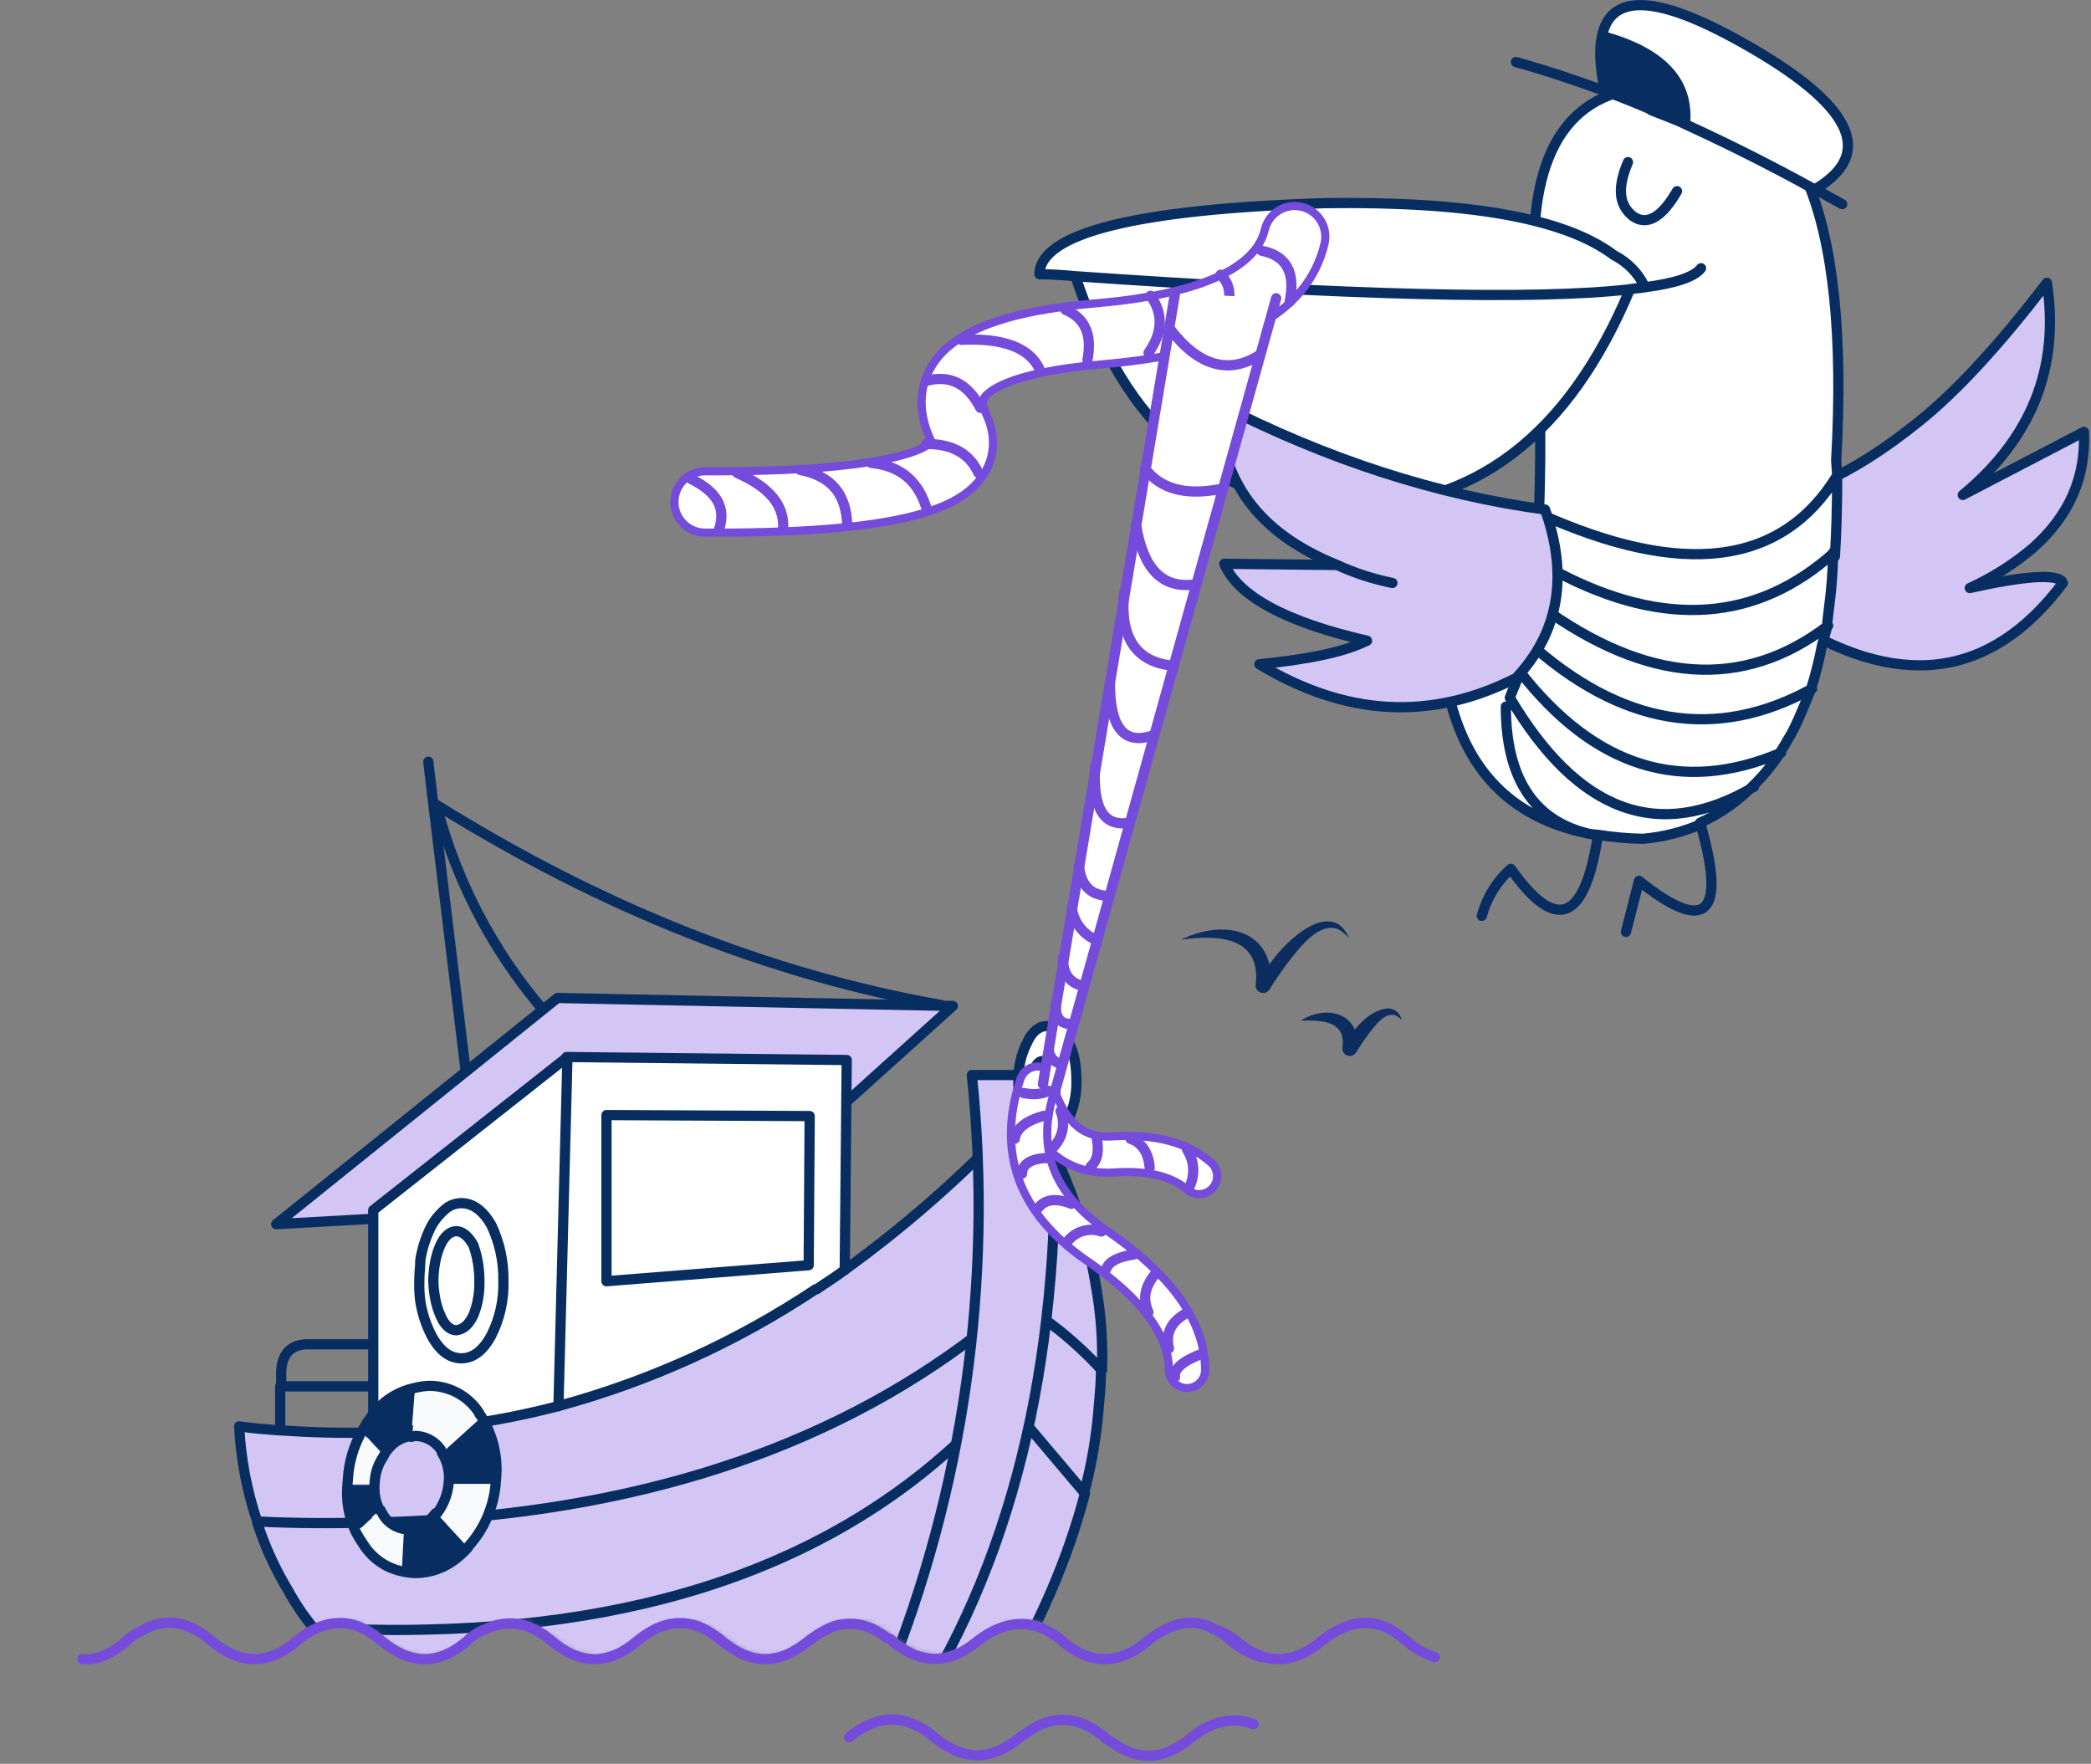 <?xml version="1.0" encoding="UTF-8"?>
<svg xmlns="http://www.w3.org/2000/svg" width="409" height="345" viewBox="0 0 409 345" fill="none">
  <rect x="0" y="0" width="409" height="345" fill="#808080" stroke="none"/>
  <mask id="mask0_521_3667" style="mask-type:luminance" maskUnits="userSpaceOnUse" x="0" y="125" width="300" height="200">
    <path d="M159.972 319.364C159.405 319.692 158.879 320.086 158.406 320.539C158.314 320.719 158.173 320.87 158 320.974C157.827 321.077 157.628 321.131 157.426 321.127C153.707 324.063 149.791 324.651 146.071 323.085C144.616 322.38 143.238 321.526 141.959 320.538C136.282 315.841 130.799 315.841 125.121 320.538C119.639 325.234 114.157 325.234 108.476 320.538C102.994 315.841 97.317 315.841 91.832 320.538C87.72 324.062 83.609 324.845 79.301 323.085C78.909 322.889 78.714 322.693 78.322 322.693C77.163 322.159 76.103 321.431 75.189 320.539C69.707 315.843 64.225 315.843 58.545 320.539C55.998 322.693 53.65 323.868 51.105 324.063H50.322C47.582 324.063 44.645 322.889 41.903 320.539C36.421 315.843 30.939 315.843 25.259 320.539C20.559 324.651 15.861 325.238 11.162 322.301C10.199 321.899 9.331 321.299 8.615 320.539C5.678 317.992 2.937 316.819 0 317.015V295.283L75.193 125.016L299.966 249.91L229.277 304.294C225.165 305.861 229.277 304.294 230.645 317.412C228.582 318.112 226.66 319.173 224.968 320.544C223.954 321.455 222.837 322.244 221.639 322.893C221.491 322.914 221.353 322.983 221.248 323.089C219.912 323.765 218.437 324.117 216.94 324.117C215.444 324.117 213.968 323.765 212.633 323.089C211.139 322.458 209.752 321.599 208.521 320.542C202.844 315.845 197.361 315.845 191.876 320.542C190.543 321.706 189.02 322.634 187.373 323.283C183.457 324.651 179.346 323.674 175.234 320.542C169.962 316.235 165.067 315.843 159.972 319.364Z" fill="white"></path>
  </mask>
  <g mask="url(#mask0_521_3667)">
    <path d="M109.036 200.677C97.669 188.445 89.527 173.574 85.346 157.408C117.651 177.574 150.544 190.627 184.024 196.565" stroke="#082E61" stroke-width="2" stroke-miterlimit="10.56" stroke-linecap="round" stroke-linejoin="round"></path>
    <path d="M91.414 212.228L84.561 155.645" stroke="#082E61" stroke-width="2" stroke-miterlimit="10.56" stroke-linecap="round" stroke-linejoin="round"></path>
    <path d="M84.563 155.645L83.779 148.989" stroke="#082E61" stroke-width="2" stroke-miterlimit="10.56" stroke-linecap="round" stroke-linejoin="round"></path>
    <path d="M144.67 234.353L186.569 196.762L109.231 195.195L54.214 239.444L144.67 234.353Z" fill="#D3C6F5"></path>
    <path d="M144.669 234.353L54.019 239.448L109.035 195.199L186.373 196.765L144.669 234.353Z" stroke="#082E61" stroke-width="2" stroke-miterlimit="10.56" stroke-linecap="round" stroke-linejoin="round"></path>
    <path d="M194.987 331.66C203.21 318.151 208.888 304.833 212.216 292.111L196.162 273.314C170.316 302.683 132.725 317.824 83.387 318.737C76.338 318.933 69.097 318.737 61.459 318.345C65.647 323.435 70.523 327.916 75.947 331.659H194.987M215.35 268.029C210.688 262.663 205.122 258.157 198.903 254.715C195.554 257.734 192.023 260.545 188.331 263.134C158.375 285.062 120.195 296.614 73.792 297.788H72.812C65.568 297.984 58.129 297.788 50.297 297.592C51.797 302.251 53.834 306.719 56.367 310.906C57.839 313.487 59.474 315.972 61.262 318.346C68.897 318.738 76.142 318.934 83.19 318.738C132.724 317.759 170.316 302.487 195.964 273.315L212.019 292.112C213.551 286.41 214.534 280.575 214.956 274.687C215.275 272.483 215.406 270.256 215.347 268.03M54.604 279.777C52.056 279.581 49.509 279.385 46.774 278.993C47.097 285.325 48.283 291.582 50.298 297.593C57.934 297.985 65.374 297.985 72.814 297.789H73.793C120.195 296.614 158.375 285.063 188.332 263.134C192.052 260.394 195.577 257.652 198.905 254.715C205.123 258.158 210.69 262.664 215.351 268.029C215.545 262.521 215.151 257.008 214.176 251.584C212.141 239.064 207.614 227.08 200.862 216.342C190.116 228.179 178.175 238.874 165.229 248.255C163.467 249.623 161.509 250.802 159.551 252.17C159.551 252.17 159.551 252.366 159.355 252.17C143.902 262.506 126.829 270.182 108.842 274.882C96.946 278.036 84.727 279.81 72.426 280.168C66.745 280.363 60.676 280.168 54.606 279.776L54.604 279.777Z" fill="#D3C6F5"></path>
    <path d="M110.797 206.748L109.035 275.077C127.022 270.377 144.095 262.701 159.548 252.365H159.744C161.712 251.173 163.608 249.866 165.422 248.45L165.813 207.533L110.797 206.749M118.626 250.605V218.103L158.371 218.299L158.175 247.471L118.626 250.605ZM118.822 218.104V250.6L158.371 247.467L158.567 218.294L118.822 218.099M72.815 271.162V280.364C85.117 280.006 97.337 278.232 109.232 275.078L110.994 206.748L73.011 236.705V271.163M90.047 235.53C92.396 235.53 94.354 237.096 95.92 239.837C97.564 243.183 98.37 246.879 98.269 250.605C98.372 254.27 97.564 257.902 95.92 261.178C94.353 264.114 92.396 265.681 90.047 265.681C87.698 265.681 85.739 264.114 84.174 261.178C83.108 259.087 82.38 256.84 82.019 254.521C81.857 253.288 81.791 252.044 81.823 250.801V250.41C81.823 249.04 82.019 247.862 82.019 246.494C82.38 244.175 83.108 241.928 84.174 239.837C84.876 238.623 85.733 237.504 86.721 236.509C87.706 235.854 88.866 235.512 90.049 235.53M95.923 239.837C94.357 236.901 92.399 235.53 90.049 235.53C88.934 235.554 87.848 235.894 86.917 236.509C85.87 237.453 85.007 238.581 84.369 239.837C83.303 241.928 82.576 244.175 82.215 246.494C82.047 247.792 81.982 249.101 82.019 250.41V250.801C82.019 252.17 82.215 253.349 82.215 254.521C82.576 256.84 83.303 259.087 84.369 261.178C85.936 264.114 87.894 265.681 90.243 265.681C92.592 265.681 94.55 264.114 96.117 261.178C97.761 257.902 98.568 254.269 98.466 250.605C98.466 246.494 97.683 242.776 95.918 239.837M92.394 243.949C93.23 246.134 93.629 248.462 93.569 250.801C93.631 253.077 93.231 255.341 92.394 257.458C91.415 259.415 90.437 260.199 89.066 260.394C87.891 260.394 86.717 259.415 85.934 257.458C85.542 256.479 85.15 255.5 84.759 254.325C84.591 253.093 84.525 251.849 84.563 250.605C84.525 249.362 84.591 248.118 84.759 246.885C84.942 245.774 85.341 244.71 85.933 243.751C86.716 241.99 87.891 241.011 89.065 241.011C90.434 241.206 91.613 241.99 92.394 243.947M93.762 250.604C93.805 248.266 93.407 245.942 92.589 243.751C91.61 241.99 90.631 241.011 89.261 241.011C88.086 241.011 86.912 241.99 86.128 243.751C85.736 244.731 85.345 245.71 84.953 246.885C84.785 248.117 84.719 249.361 84.757 250.605C84.719 251.848 84.785 253.092 84.953 254.325C85.137 255.435 85.536 256.499 86.128 257.457C86.911 259.415 88.086 260.198 89.261 260.394C90.436 260.394 91.61 259.415 92.589 257.457C93.408 255.267 93.806 252.942 93.763 250.605L93.762 250.604Z" fill="white"></path>
    <path d="M98.464 250.604C98.566 254.268 97.759 257.9 96.115 261.176C94.548 264.113 92.591 265.679 90.241 265.679C87.891 265.679 85.933 264.113 84.367 261.176C83.301 259.085 82.574 256.838 82.213 254.519C82.05 253.286 81.984 252.042 82.017 250.799V250.407C82.017 249.039 82.213 247.86 82.213 246.491C82.574 244.172 83.301 241.926 84.367 239.835C85.069 238.567 85.998 237.439 87.106 236.506C87.975 235.751 89.087 235.334 90.239 235.331C92.588 235.331 94.546 236.897 96.112 239.638C97.736 243.062 98.541 246.816 98.463 250.605L98.464 250.604ZM93.767 250.604C93.829 252.879 93.429 255.143 92.592 257.26C91.613 259.218 90.635 260.001 89.264 260.197C88.089 260.197 86.915 259.218 86.131 257.26C85.688 256.256 85.36 255.205 85.152 254.127C84.914 252.901 84.783 251.656 84.76 250.407C84.783 249.158 84.914 247.914 85.152 246.687C85.36 245.609 85.688 244.558 86.131 243.554C86.914 241.792 88.089 240.813 89.264 240.813C90.439 240.813 91.613 241.792 92.592 243.554C93.394 245.817 93.791 248.203 93.767 250.603L93.767 250.604Z" stroke="#082E61" stroke-width="2" stroke-miterlimit="10.56" stroke-linecap="round" stroke-linejoin="round"></path>
    <path d="M72.817 271.162H54.803V279.778C60.872 280.17 66.942 280.366 73.011 280.17V262.939H60.872C56.761 262.743 54.803 264.896 54.999 269.399V271.161M54.608 279.776C52.06 279.58 49.513 279.384 46.778 278.993C47.101 285.324 48.287 291.582 50.302 297.592C57.938 297.984 65.378 297.984 72.818 297.788H73.797C120.199 296.613 158.379 285.061 188.336 263.13C192.056 260.39 195.58 257.648 198.909 254.711C204.783 257.844 210.264 262.347 215.553 268.025C215.744 262.517 215.348 257.004 214.371 251.579C212.337 239.06 207.811 227.077 201.061 216.339C190.315 228.177 178.374 238.871 165.428 248.252C163.666 249.621 161.708 250.8 159.75 252.168H159.554C144.065 262.485 127.004 270.221 109.038 275.075C97.134 278.166 84.915 279.875 72.621 280.17M109.233 275.075L110.995 206.746L73.01 236.702V262.939M212.02 292.111C213.552 286.409 214.535 280.575 214.956 274.686C215.152 272.532 215.348 270.379 215.348 268.029M110.798 206.748L165.619 207.335L165.228 248.454M61.263 318.347C65.451 323.437 70.327 327.918 75.751 331.661H194.987C203.211 318.152 208.889 304.834 212.217 292.112L196.162 273.12C170.317 302.489 132.726 317.695 83.388 318.74C76.144 318.935 68.9 318.739 61.263 318.347ZM61.263 318.347C59.407 316.092 57.768 313.667 56.368 311.104C53.836 306.917 51.799 302.449 50.298 297.791M158.178 247.471L118.628 250.604V218.103L158.374 218.299L158.178 247.471Z" stroke="#082E61" stroke-width="2" stroke-miterlimit="10.56" stroke-linecap="round" stroke-linejoin="round"></path>
    <path d="M74.226 295.342C73.472 293.825 73.131 292.137 73.236 290.447H67.754C67.645 293.657 68.197 296.856 69.373 299.845L74.229 295.342M75.05 284.77C75.276 284.271 75.576 283.81 75.94 283.401C77.056 282.001 78.671 281.088 80.446 280.854L81.192 271.261C78.406 271.848 75.723 273.61 73.175 276.155C72.189 277.273 71.366 278.526 70.732 279.875L75.051 284.77M91.483 302.588L85.344 295.929C85.148 295.929 85.133 296.124 84.922 296.32C84.294 297.139 83.493 297.809 82.576 298.282C81.66 298.756 80.65 299.022 79.619 299.061H78.835L78.198 307.284C79.085 307.511 79.994 307.643 80.909 307.676C85.021 307.676 88.486 305.914 91.486 302.581M94.264 276.933L86.471 283.982C87.567 285.732 88.028 287.806 87.777 289.856L87.746 290.247H97.144L97.223 289.268C97.396 284.571 96.54 280.459 94.269 276.935L94.264 276.933Z" fill="#082E61"></path>
    <path d="M79.031 299.062C78.193 298.923 77.394 298.606 76.688 298.133C75.982 297.661 75.385 297.043 74.937 296.321C74.773 295.929 74.591 295.734 74.426 295.342L69.783 299.649C70.255 300.528 70.777 301.379 71.347 302.197C73.003 304.775 75.601 306.603 78.587 307.291L79.03 299.068M70.717 280.077C69.147 282.904 68.233 286.049 68.041 289.278C68.01 289.669 67.996 289.865 67.962 290.257H73.444L73.475 289.865C73.567 288.033 74.18 286.266 75.242 284.77L70.712 280.074M96.938 290.258H87.54C87.323 292.312 86.563 294.272 85.337 295.935L91.476 302.592C91.491 302.396 91.687 302.396 91.702 302.2C94.677 298.881 96.512 294.696 96.937 290.259M86.449 284.188L94.242 277.139C94.061 276.944 93.881 276.748 93.896 276.552C92.842 274.921 91.395 273.582 89.687 272.658C87.98 271.734 86.067 271.255 84.126 271.265C83.191 271.301 82.262 271.432 81.354 271.657L80.608 281.25C80.804 281.25 81.211 281.054 81.404 281.054C82.36 281.075 83.299 281.315 84.148 281.757C84.996 282.199 85.731 282.83 86.297 283.602C86.277 283.704 86.281 283.809 86.308 283.909C86.335 284.01 86.385 284.102 86.453 284.18L86.449 284.188Z" fill="#F9FAFB"></path>
    <path d="M86.453 284.184C87.549 285.934 88.01 288.008 87.758 290.058L87.727 290.449M96.945 290.254L97.024 289.274C97.448 284.948 96.406 280.604 94.068 276.94C93.887 276.744 93.706 276.548 93.721 276.352C92.668 274.721 91.221 273.382 89.513 272.458C87.806 271.534 85.893 271.055 83.951 271.066C83.016 271.101 82.088 271.232 81.18 271.457M80.434 281.05C80.629 281.05 81.036 280.855 81.23 280.855C82.186 280.875 83.125 281.115 83.973 281.557C84.822 281.999 85.557 282.63 86.122 283.402C86.303 283.598 86.286 283.794 86.469 283.989M85.344 295.93C85.149 295.93 85.134 296.126 84.923 296.322C84.294 297.14 83.493 297.81 82.577 298.284C81.66 298.758 80.65 299.024 79.619 299.063H78.836M78.393 307.286C79.279 307.513 80.188 307.644 81.103 307.678C85.019 307.678 88.469 306.111 91.469 302.783C91.484 302.587 91.68 302.587 91.695 302.391C94.67 299.072 96.504 294.887 96.93 290.45M87.744 290.254C87.527 292.309 86.767 294.269 85.54 295.932M67.969 290.254L68.049 289.275C68.239 286.046 69.152 282.901 70.722 280.073C71.427 278.764 72.244 277.52 73.165 276.353C75.194 273.847 78.025 272.118 81.181 271.458M75.055 284.772C75.282 284.274 75.582 283.812 75.945 283.404C77.061 282.003 78.676 281.09 80.451 280.856M79.036 299.065C78.198 298.926 77.399 298.609 76.693 298.137C75.987 297.664 75.39 297.046 74.942 296.324C74.778 295.933 74.595 295.737 74.431 295.345M69.593 299.653C70.064 300.531 70.586 301.382 71.156 302.2C72.813 304.779 75.413 306.608 78.4 307.295M74.24 295.354C73.486 293.837 73.145 292.149 73.25 290.459M69.598 299.661C68.211 296.735 67.651 293.485 67.979 290.263M73.265 290.263L73.296 289.871C73.388 288.04 74.001 286.272 75.063 284.777" stroke="#082E61" stroke-width="2" stroke-miterlimit="10.56" stroke-linecap="round" stroke-linejoin="round"></path>
    <path d="M205.947 210.271H190.088C194.395 250.799 188.783 290.283 173.251 328.724L180.691 331.464C200.076 299.746 208.495 259.349 205.947 210.271Z" fill="#D3C6F5"></path>
    <path d="M173.255 328.919C188.515 291.35 194.298 250.605 190.093 210.274H205.952C208.5 259.416 200.079 299.75 180.696 331.663H172.275C172.514 330.72 172.842 329.801 173.255 328.92V328.919Z" stroke="#082E61" stroke-width="2" stroke-miterlimit="10.56" stroke-linecap="round" stroke-linejoin="round"></path>
  </g>
  <path d="M204.874 200.677C203.307 200.677 201.937 201.656 200.958 203.809C199.736 206.165 199.13 208.792 199.197 211.445C199.104 214.038 199.713 216.609 200.958 218.885C201.937 221.039 203.307 222.018 204.874 222.018C206.441 222.018 207.811 221.038 208.986 218.885C210.161 216.927 210.552 214.382 210.552 211.445C210.585 208.817 210.05 206.213 208.986 203.809C208.007 201.656 206.635 200.677 204.874 200.677Z" fill="white"></path>
  <path d="M210.552 211.445C210.608 214.012 210.071 216.558 208.986 218.885C208.007 221.039 206.637 222.018 204.874 222.018C203.307 222.018 201.937 221.038 200.958 218.885C199.713 216.609 199.104 214.038 199.197 211.445C199.13 208.792 199.736 206.165 200.958 203.809C201.937 201.655 203.307 200.677 204.874 200.677C206.441 200.677 207.811 201.656 208.986 203.809C210.161 205.963 210.552 208.509 210.552 211.445Z" stroke="#082E61" stroke-width="2" stroke-miterlimit="10.56" stroke-linecap="round" stroke-linejoin="round"></path>
  <path d="M403.307 114.04C403.201 113.935 403.132 113.797 403.112 113.649C401.545 112.28 395.672 112.67 385.099 115.017C389.549 112.984 393.699 110.35 397.433 107.188C404.482 100.923 407.811 93.287 407.418 84.477L383.532 96.816C397.041 85.656 402.523 71.754 399.978 55.309C390.58 67.647 382.357 76.846 375.113 82.327C368.064 88.005 361.799 91.921 356.316 94.268L348.289 120.697C370.807 135.185 389.015 133.032 403.307 114.04Z" fill="#D3C6F5"></path>
  <path d="M407.614 84.476C408.006 93.482 404.678 100.922 397.63 107.187C393.895 110.351 389.744 112.985 385.291 115.016C395.863 112.667 401.737 112.275 403.304 113.648C403.304 113.844 403.304 113.844 403.5 114.039C389.21 133.031 370.999 135.185 348.679 120.696L356.706 94.267C362.189 91.918 368.453 88.002 375.502 82.326C382.55 76.65 390.969 67.642 400.367 55.307C402.915 71.754 397.431 85.655 383.921 96.814L407.614 84.476Z" stroke="#082E61" stroke-width="2" stroke-miterlimit="10.56" stroke-linecap="round" stroke-linejoin="round"></path>
  <path d="M343.103 154.079C345.082 151.99 346.913 149.766 348.584 147.423C329.202 155.649 312.168 150.362 297.483 131.564C296.895 133.522 296.114 135.088 295.525 136.658C308.643 158.978 324.501 164.852 343.104 154.083M348.39 147.231C348.782 146.448 349.369 145.664 349.759 144.882C351.499 141.571 353.067 138.171 354.455 134.698C335.66 145.075 317.061 141.942 298.851 125.495C298.459 127.062 298.068 128.432 297.676 129.803C297.48 130.39 297.48 130.978 297.284 131.369C311.969 150.165 329.003 155.452 348.385 147.228M332.918 161.125C336.719 159.423 340.174 157.034 343.108 154.078C324.508 165.043 308.649 159.172 295.335 136.653C295.922 135.086 296.703 133.52 297.293 131.558C297.489 130.971 297.489 130.579 297.685 129.992C298.076 128.623 298.468 127.055 298.86 125.684C299.056 124.901 299.056 124.117 299.251 123.335L294.748 111.196C291.908 116.503 290.365 122.408 290.245 128.426L284.371 118.634C282.804 123.729 282.804 130.187 283.979 137.819C287.699 151.916 296.509 160.335 310.215 163.272C300.031 160.531 294.747 152.307 294.747 138.603C294.943 152.309 300.034 160.531 310.215 163.272C311.046 163.498 311.901 163.629 312.762 163.664C315.676 164.136 318.621 164.398 321.573 164.447C325.428 163.601 329.22 162.491 332.924 161.125M358.766 108.067C358.962 109.435 358.962 109.435 359.158 107.871C359.353 104.543 359.549 99.648 359.549 92.991C348.781 110.807 329.398 113.157 301.4 100.431C301.204 103.759 301.008 107.088 300.812 110.024C302.218 110.6 303.591 111.254 304.924 111.982C325.677 122.946 343.691 121.774 358.766 108.067ZM357.592 122.357C357.592 121.573 357.788 120.202 357.983 118.441C358.45 114.935 358.711 111.405 358.766 107.868C343.69 121.574 325.678 122.944 304.727 111.784C303.413 111.018 302.038 110.363 300.615 109.826C300.419 112.763 300.028 115.308 299.832 117.853C299.666 119.433 299.405 121.002 299.049 122.55C298.853 123.333 298.853 124.117 298.658 124.899C316.866 141.544 335.466 144.482 354.262 134.102C354.849 132.144 355.63 129.405 356.416 125.487C357.009 124.529 357.408 123.465 357.591 122.353C340.946 134.884 322.153 133.513 301.204 118.438C322.154 133.709 340.949 134.884 357.591 122.353M359.353 89.853C362.093 41.101 351.717 16.824 328.418 16.824C309.818 15.456 300.42 25.831 300.224 48.15C301.399 68.903 301.791 86.329 301.203 100.23C329.203 112.961 348.584 110.415 359.354 92.794L359.353 89.853Z" fill="white"></path>
  <path d="M359.353 92.993L359.157 90.057C361.898 41.303 351.522 17.024 328.223 17.024C309.623 15.655 300.225 26.03 300.029 48.35C301.204 69.103 301.596 86.529 301.008 100.43C329.202 113.157 348.587 110.614 359.353 92.99C359.353 99.647 359.157 104.738 358.962 107.871C358.962 109.239 358.766 109.437 358.57 108.067C358.515 111.603 358.253 115.133 357.787 118.639C357.591 120.401 357.395 121.576 357.395 122.555C357.003 124.121 356.612 125.296 356.416 126.079C355.865 128.99 355.146 131.866 354.262 134.694C352.5 139.001 351.128 142.523 349.565 144.878C349.173 145.661 348.586 146.444 348.196 147.227C346.635 149.652 344.794 151.886 342.712 153.881C339.78 156.837 336.327 159.227 332.528 160.93C337.814 178.943 333.703 182.858 320.587 172.286L318.04 182.271M310.012 162.892C310.843 163.118 311.698 163.249 312.559 163.282C315.473 163.755 318.418 164.017 321.37 164.066C325.353 163.715 329.254 162.724 332.922 161.129M301.204 100.434C301.008 103.762 300.812 107.091 300.616 110.027C302.022 110.603 303.395 111.257 304.728 111.986C325.678 122.95 343.69 121.579 358.767 108.07M299.047 122.95L294.545 110.811C291.705 116.118 290.162 122.022 290.042 128.04L284.168 118.249C282.601 123.344 282.601 129.801 283.776 137.434C287.496 151.53 296.307 159.949 310.012 162.887C299.828 160.146 294.544 151.922 294.544 138.218M348.386 147.224C329.002 155.446 311.967 150.159 297.279 131.365C296.692 133.323 295.91 134.889 295.321 136.459C308.638 158.973 324.496 164.847 343.096 153.883M354.452 134.699C335.656 145.076 317.057 141.943 298.848 125.496C298.456 127.063 298.064 128.433 297.673 129.804C297.477 130.391 297.477 130.979 297.281 131.37M300.609 110.03C300.414 112.966 300.022 115.512 299.827 118.057C299.661 119.637 299.4 121.206 299.044 122.754C298.848 123.537 298.848 124.32 298.653 125.103M312.561 163.282C310.014 180.318 304.338 182.467 295.526 169.939C292.774 172.386 290.801 175.585 289.848 179.141M301.204 118.446C322.152 133.717 340.947 135.084 357.589 122.361" stroke="#082E61" stroke-width="2" stroke-miterlimit="10.56" stroke-linecap="round" stroke-linejoin="round"></path>
  <path d="M210.357 54.03C220.149 83.79 237.572 98.669 263.025 99.062C288.281 99.453 306.88 85.161 318.828 56.575C300.424 58.533 264.203 57.75 210.36 54.027M318.828 56.575C319.807 56.379 320.785 56.379 321.765 56.183C320.365 53.581 318.348 51.363 315.891 49.722C306.297 42.673 287.306 39.345 259.307 39.538C222.303 40.714 203.703 45.413 203.504 53.44C205.853 53.636 208.201 53.832 210.552 53.832C264.198 57.747 300.419 58.528 318.823 56.572M354.849 36.989C366.988 29.941 362.093 20.543 340.361 8.208C323.915 -0.994 314.908 -1.385 313.147 7.033C324.894 9.97 330.376 15.844 329.397 24.263C338.091 28.072 346.585 32.321 354.847 36.992L354.849 36.989Z" fill="white"></path>
  <path d="M313.34 7.041C312.753 9.589 312.949 13.306 313.928 17.809C317.059 18.984 319.996 20.159 322.738 21.334L322.934 21.529C325.482 22.509 327.631 23.488 329.591 24.27C330.376 15.852 325.089 9.978 313.34 7.041Z" fill="#082E61"></path>
  <path d="M313.929 17.809C308.055 15.655 302.182 13.698 296.505 12.132M318.433 31.715C316.278 36.81 316.671 40.134 319.412 42.287C322.153 44.246 325.089 42.483 328.027 37.392M313.93 17.809C312.951 13.306 312.755 9.586 313.343 7.041C315.104 -1.378 324.111 -0.986 340.557 8.216C362.29 20.355 366.986 29.948 355.045 36.998L360.332 39.934M329.593 24.271C327.635 23.292 325.286 22.509 322.937 21.53L322.741 21.334C320 20.16 317.063 18.985 313.93 17.81M354.847 36.995C347.407 32.884 338.988 28.576 329.591 24.269C330.374 15.85 324.894 10.172 313.34 7.039M321.759 56.182C320.78 56.377 319.801 56.377 318.823 56.573C306.882 85.158 288.28 99.451 263.019 99.06C237.566 98.668 220.142 83.789 210.352 54.028C208.198 53.833 205.849 53.637 203.303 53.637C203.499 45.609 222.099 40.91 259.106 39.736C287.3 39.344 306.095 42.673 315.689 49.92C318.356 51.271 320.493 53.477 321.759 56.185C327.633 55.401 331.353 54.227 332.724 52.465M318.823 56.577C300.224 58.731 264.198 57.752 210.356 54.029" stroke="#082E61" stroke-width="2" stroke-miterlimit="10.56" stroke-linecap="round" stroke-linejoin="round"></path>
  <path d="M302.133 99.844C280.906 96.995 259.617 90.11 238.265 79.188C238.305 93.767 246.172 104.112 261.352 110.436C264.811 112.025 268.444 113.205 272.176 113.955C268.439 113.222 264.804 112.042 261.35 110.44L239.284 110.205C241.996 116.574 251.364 121.613 267.209 125.249C262.477 127.565 255.386 128.929 246.148 129.855C262.951 139.998 279.641 141.02 296.35 132.552C305.13 123.846 306.863 112.724 302.133 99.844Z" fill="#D3C6F5"></path>
  <path d="M261.533 110.511L239.465 110.278C242.177 116.647 251.546 121.686 267.391 125.323C262.659 127.639 255.566 129.003 246.329 129.928C263.137 140.074 279.823 141.094 296.533 132.627C305.024 123.592 306.757 112.47 302.207 99.662C280.98 96.813 259.69 89.928 238.338 79.007C238.485 93.843 246.098 104.296 261.533 110.511ZM261.533 110.511C264.993 112.098 268.627 113.278 272.359 114.026" stroke="#082E61" stroke-width="2" stroke-miterlimit="10.56" stroke-linecap="round" stroke-linejoin="round"></path>
  <path d="M206.395 208.435C205.702 207.355 205.008 206.546 203.967 206.546C202.927 206.546 202.233 207.085 201.539 208.435C200.952 209.793 200.714 211.277 200.846 212.751C200.863 214.216 201.097 215.67 201.539 217.067C202.233 218.146 202.927 218.955 203.967 218.955C205.008 218.955 205.701 218.416 206.395 217.067C207.126 215.749 207.486 214.257 207.436 212.751C207.453 211.248 207.095 209.764 206.395 208.435Z" fill="#082E61"></path>
  <path d="M202.729 213.784C205.56 222.266 210.504 226.272 217.808 225.8C225.112 225.327 230.767 226.742 234.536 230.041" stroke="#744BDA" stroke-width="2" stroke-miterlimit="12.708" stroke-linecap="round" stroke-linejoin="round"></path>
  <path d="M202.728 210.249C204.251 210.249 205.599 211.22 206.081 212.666C207.335 216.427 209.045 219.114 211.161 220.65C212.695 221.765 214.477 222.307 216.607 222.307C216.918 222.307 217.236 222.296 217.58 222.274C218.564 222.21 219.536 222.178 220.47 222.178C227.402 222.178 232.917 223.928 236.863 227.381C238.329 228.664 238.478 230.901 237.195 232.367C236.524 233.134 235.554 233.574 234.535 233.574C233.679 233.574 232.853 233.263 232.209 232.7C229.586 230.406 225.645 229.243 220.494 229.243C219.706 229.243 218.878 229.271 218.035 229.326C217.564 229.356 217.094 229.371 216.638 229.371C212.525 229.371 208.971 228.132 206.074 225.689C203.211 223.273 200.957 219.644 199.376 214.901C199.018 213.826 199.199 212.636 199.862 211.717C200.524 210.798 201.596 210.249 202.728 210.249Z" fill="white"></path>
  <path d="M202.729 211.045C201.849 211.045 201.022 211.468 200.508 212.182C199.993 212.896 199.853 213.814 200.132 214.649C203.387 224.415 209.393 229.085 217.984 228.531C224.575 228.104 229.54 229.308 232.733 232.1C233.871 233.096 235.6 232.981 236.596 231.843C237.591 230.705 237.476 228.976 236.339 227.98C232.017 224.199 225.721 222.546 217.631 223.068C213.882 223.31 208.529 222.521 205.326 212.917C204.953 211.799 203.907 211.045 202.729 211.045C202.728 211.045 202.729 211.045 202.729 211.045ZM202.729 209.453C204.595 209.453 206.246 210.643 206.836 212.414C208.037 216.015 209.65 218.569 211.629 220.006C213.042 221.033 214.624 221.511 216.607 221.511C216.901 221.511 217.203 221.5 217.529 221.479C218.53 221.415 219.52 221.382 220.47 221.382C227.6 221.382 233.292 223.199 237.387 226.782C239.183 228.354 239.366 231.095 237.794 232.891C236.972 233.831 235.784 234.37 234.535 234.37C233.486 234.37 232.474 233.989 231.685 233.299C229.212 231.136 225.447 230.039 220.494 230.039C219.723 230.039 218.913 230.066 218.087 230.12C217.599 230.151 217.111 230.167 216.638 230.167C212.333 230.167 208.606 228.865 205.561 226.297C202.584 223.786 200.249 220.036 198.621 215.153C198.182 213.836 198.404 212.377 199.216 211.251C200.028 210.125 201.341 209.453 202.729 209.453Z" fill="#744BDA"></path>
  <path d="M232.18 267.974C232.18 259.727 226.054 251.481 214.276 243.47C202.496 235.224 198.726 224.855 202.965 212.135" stroke="#744BDA" stroke-width="2" stroke-miterlimit="12.708" stroke-linecap="round" stroke-linejoin="round"></path>
  <path d="M202.963 208.601C204.096 208.601 205.169 209.149 205.831 210.069C206.494 210.988 206.675 212.178 206.316 213.253C205.389 216.035 204.892 218.713 204.839 221.211C204.787 223.697 205.173 226.09 205.987 228.325C206.803 230.565 208.077 232.725 209.775 234.746C211.484 236.78 213.677 238.74 216.295 240.573C229.18 249.335 235.713 258.554 235.713 267.974C235.713 269.922 234.128 271.507 232.179 271.507C230.231 271.507 228.646 269.922 228.646 267.974C228.646 264.558 227.287 261.018 224.609 257.452C221.877 253.816 217.731 250.095 212.286 246.393L212.282 246.39L212.277 246.387C209.025 244.11 206.279 241.63 204.118 239.016C201.946 236.389 200.308 233.56 199.249 230.606C198.188 227.648 197.682 224.495 197.745 221.232C197.808 217.984 198.437 214.547 199.614 211.017C200.095 209.573 201.441 208.602 202.963 208.601Z" fill="white"></path>
  <path d="M202.963 209.397C201.786 209.398 200.741 210.152 200.369 211.269C195.738 225.155 199.889 236.743 212.734 245.734C223.82 253.273 229.442 260.756 229.442 267.974C229.442 269.486 230.667 270.711 232.179 270.711C233.691 270.711 234.917 269.486 234.917 267.974C234.917 258.83 228.489 249.827 215.843 241.228C205.099 233.708 201.736 224.475 205.561 213.001C205.839 212.166 205.7 211.248 205.185 210.534C204.671 209.82 203.844 209.397 202.963 209.397ZM202.962 207.805H202.963C204.352 207.805 205.666 208.477 206.477 209.604C207.289 210.729 207.511 212.188 207.071 213.505C206.169 216.211 205.686 218.809 205.635 221.228C205.584 223.614 205.954 225.91 206.735 228.052C207.519 230.204 208.747 232.285 210.385 234.234C212.047 236.214 214.188 238.126 216.746 239.918C229.859 248.836 236.509 258.276 236.509 267.974C236.509 270.361 234.567 272.303 232.179 272.303C229.792 272.303 227.849 270.361 227.849 267.974C227.849 264.734 226.545 261.355 223.972 257.931C221.293 254.364 217.211 250.704 211.838 247.051L211.821 247.039C208.509 244.721 205.711 242.192 203.505 239.523C201.274 236.825 199.59 233.915 198.499 230.874C197.406 227.825 196.884 224.576 196.949 221.217C197.013 217.888 197.656 214.372 198.858 210.765C199.448 208.996 201.097 207.806 202.962 207.805Z" fill="#744BDA"></path>
  <path d="M204.143 218.261C200.608 219.203 198.722 220.853 198.491 222.737M205.087 226.506C201.789 226.506 199.904 227.685 199.904 229.569M209.564 235.46C206.502 234.282 204.381 234.517 202.968 236.402M206.03 212.839C204.381 214.017 202.496 214.253 200.139 213.782M207.443 217.317C207.932 218.503 208.058 219.807 207.807 221.065C207.555 222.323 206.937 223.478 206.029 224.385M214.51 222.5C214.981 225.092 214.748 226.976 213.331 228.152M221.813 245.355C218.751 245.827 216.866 246.769 216.393 248.183M215.45 240.879C214.291 240.471 213.034 240.434 211.852 240.771C210.67 241.109 209.622 241.805 208.854 242.764M232.178 224.861C232.884 225.933 233.299 227.17 233.382 228.45C233.464 229.731 233.212 231.011 232.649 232.165M234.771 264.911C231.237 266.325 229.588 267.738 229.824 269.387M231.944 256.901C229.12 258.549 227.938 260.67 228.646 263.735M225.818 249.364C223.933 251.717 223.464 254.075 224.64 256.667M221.106 222.739C223.227 223.446 224.641 225.331 224.876 228.391" stroke="#744BDA" stroke-width="2" stroke-miterlimit="12.708" stroke-linecap="round" stroke-linejoin="round"></path>
  <path d="M140.101 104.185C139.381 104.185 138.636 104.185 137.882 104.179C136.283 104.171 134.78 103.539 133.653 102.401C132.526 101.262 131.91 99.753 131.918 98.151C131.923 96.572 132.57 95.028 133.693 93.916C134.822 92.799 136.317 92.184 137.904 92.184L137.948 92.184C138.639 92.188 139.334 92.19 140.013 92.19C148.775 92.19 156.435 91.888 162.782 91.293C167.918 90.812 172.218 90.138 175.563 89.29C180.304 88.088 181.798 86.866 182.194 86.446C182.161 86.327 182.114 86.212 182.053 86.106L182.036 86.075L182.021 86.044C179.028 79.56 180.413 74.738 182.102 71.834C183.139 70.052 184.601 68.446 186.447 67.059C188.278 65.684 190.561 64.471 193.232 63.453C198.53 61.434 205.503 60.079 214.55 59.311C223.036 58.586 230.069 57.218 235.453 55.246C242.357 52.717 246.377 49.242 247.399 44.916C247.712 43.594 248.472 42.406 249.541 41.572C250.593 40.75 251.903 40.297 253.231 40.297C253.695 40.297 254.161 40.352 254.616 40.459C256.175 40.828 257.497 41.781 258.339 43.144C259.18 44.507 259.441 46.117 259.073 47.676C258.263 51.101 256.728 54.198 254.51 56.879C252.299 59.551 249.343 61.892 245.722 63.836C242.134 65.762 237.774 67.363 232.762 68.593C227.786 69.815 222.002 70.713 215.568 71.263C196.29 72.897 192.946 77.05 192.471 77.866C192.387 78.01 192.272 78.208 192.258 78.61C192.237 79.211 192.457 80.031 192.896 80.981C193.847 83.003 194.292 85.047 194.218 87.058C194.144 89.088 193.546 90.996 192.44 92.729C191.364 94.415 189.968 95.817 188.173 97.015C185.971 98.485 183.147 99.682 179.54 100.674C175.494 101.788 170.368 102.645 164.304 103.222C157.591 103.861 149.448 104.185 140.101 104.185Z" fill="white"></path>
  <path d="M140.101 103.389C179.326 103.389 188.26 97.799 191.769 92.301C193.838 89.059 193.976 85.145 192.174 81.316C191.01 78.795 191.572 77.829 191.783 77.466C192.499 76.236 196.324 72.095 215.5 70.47C241.161 68.276 255.162 60.761 258.298 47.492C258.959 44.697 257.228 41.895 254.433 41.234C251.637 40.573 248.835 42.304 248.174 45.099C245.754 55.338 228.588 58.91 214.618 60.104C196.842 61.613 186.729 65.465 182.791 72.234C181.197 74.974 179.892 79.531 182.744 85.71C182.907 85.996 183.006 86.314 183.034 86.641C183.003 86.722 180.205 92.986 140.013 92.986C139.335 92.986 138.642 92.984 137.942 92.98C136.564 92.969 135.235 93.51 134.253 94.481C133.272 95.453 132.718 96.774 132.714 98.155C132.699 101.027 135.016 103.368 137.889 103.383C138.639 103.389 139.372 103.389 140.101 103.389ZM140.101 104.981C139.38 104.981 138.635 104.981 137.88 104.975C136.065 104.965 134.363 104.25 133.087 102.961C131.811 101.671 131.113 99.961 131.122 98.147C131.128 96.359 131.861 94.61 133.133 93.35C134.412 92.085 136.106 91.388 137.904 91.388L137.953 91.388C138.642 91.392 139.336 91.394 140.013 91.394C148.393 91.394 155.767 91.117 161.93 90.572C166.961 90.126 171.216 89.501 174.575 88.712C178.71 87.741 180.512 86.747 181.23 86.227C179.882 83.253 179.304 80.339 179.512 77.563C179.676 75.385 180.316 73.323 181.415 71.434C182.505 69.559 184.037 67.873 185.969 66.422C187.86 65.003 190.208 63.753 192.948 62.709C198.317 60.663 205.361 59.292 214.483 58.518C222.898 57.799 229.861 56.446 235.18 54.498C241.817 52.068 245.668 48.782 246.625 44.733C246.979 43.236 247.84 41.89 249.051 40.944C250.242 40.014 251.727 39.501 253.231 39.501C253.757 39.501 254.284 39.563 254.799 39.684C256.565 40.102 258.063 41.182 259.016 42.726C259.97 44.27 260.265 46.093 259.847 47.859C259.009 51.404 257.42 54.61 255.123 57.387C252.847 60.139 249.811 62.544 246.099 64.537C242.452 66.495 238.028 68.12 232.952 69.366C227.936 70.598 222.111 71.503 215.636 72.056C207.597 72.737 201.433 73.927 197.316 75.592C194.079 76.901 193.286 78.049 193.159 78.266C193.098 78.372 193.061 78.435 193.054 78.638C193.044 78.91 193.105 79.532 193.617 80.644C194.622 82.782 195.092 84.949 195.014 87.087C194.935 89.26 194.294 91.303 193.111 93.157C191.974 94.939 190.504 96.417 188.615 97.677C186.341 99.195 183.442 100.426 179.751 101.442C171.097 103.823 158.128 104.981 140.101 104.981Z" fill="#744BDA"></path>
  <path d="M238.746 53.739C241.683 56.479 240.9 61.178 236.199 67.444M246.771 49.04C251.666 50.019 253.428 53.348 252.254 59.026M208.398 60.593C212.118 62.159 213.685 65.289 212.706 70.384M225.045 57.853C227.592 61.377 227.394 65.097 224.653 69.013M135.177 93.682C140.271 96.229 142.029 99.359 140.659 103.473M144.183 92.509C150.448 95.249 153.386 98.774 153.19 103.277M181.188 86.83C186.083 86.83 189.607 88.592 191.372 92.508M181.188 74.495C185.691 73.32 189.215 74.886 191.76 79.781M170.42 90.549C176.294 91.137 179.818 94.269 181.384 99.948M156.515 91.916C162.585 93.091 165.521 96.613 165.717 102.685M188.037 66.464C196.26 66.073 201.351 68.031 203.308 72.142" stroke="#744BDA" stroke-width="2" stroke-miterlimit="10.56" stroke-linecap="round" stroke-linejoin="round"></path>
  <path d="M246.579 324.123C244.516 323.423 242.594 322.362 240.901 320.991C239.888 320.079 238.771 319.291 237.573 318.642C237.425 318.621 237.287 318.552 237.181 318.446C235.846 317.77 234.371 317.418 232.874 317.418C231.377 317.418 229.902 317.77 228.567 318.446C227.072 319.077 225.685 319.936 224.455 320.993C218.777 325.69 213.295 325.69 207.81 320.993C206.478 319.828 204.956 318.9 203.31 318.25C199.394 316.881 195.283 317.858 191.171 320.991C186.076 325.298 180.987 325.494 176.096 322.166C175.528 321.838 175.002 321.444 174.529 320.991C174.437 320.811 174.297 320.66 174.124 320.557C173.95 320.453 173.752 320.4 173.55 320.403C169.83 317.467 165.914 316.879 162.194 318.446C160.739 319.151 159.362 320.005 158.082 320.993C152.405 325.69 146.923 325.69 141.244 320.993C135.762 316.296 130.28 316.296 124.6 320.993C119.118 325.69 113.441 325.69 107.956 320.993C103.844 317.469 99.733 316.686 95.425 318.446C95.034 318.642 94.838 318.837 94.446 318.837C93.287 319.372 92.227 320.1 91.314 320.992C85.831 325.688 80.349 325.688 74.669 320.992C72.121 318.837 69.774 317.663 67.229 317.467H66.446C63.705 317.467 60.768 318.642 58.027 320.992C52.544 325.688 47.062 325.688 41.382 320.992C36.683 316.88 31.984 316.293 27.285 319.23C26.322 319.632 25.454 320.232 24.738 320.992C21.802 323.539 19.061 324.711 16.124 324.516M245.197 337.242C241.085 335.675 236.974 336.655 232.858 339.983C227.763 344.29 222.674 344.486 217.782 340.962C217.195 340.57 216.803 340.375 216.216 339.983C215.984 339.621 215.64 339.346 215.237 339.2C211.517 336.263 207.601 335.675 203.684 337.241C202.23 337.946 200.852 338.8 199.573 339.789C193.895 344.485 188.413 344.485 182.735 339.789C181.096 338.34 179.158 337.271 177.058 336.656C174.774 336.061 172.355 336.268 170.206 337.244C168.711 337.875 167.324 338.734 166.094 339.791M280.622 324.128C278.602 323.465 276.737 322.399 275.14 320.995C274.126 320.084 273.009 319.296 271.811 318.646C270.401 317.892 268.832 317.482 267.234 317.448C265.635 317.413 264.05 317.757 262.609 318.451C261.115 319.082 259.728 319.941 258.497 320.998C252.82 325.695 247.337 325.695 241.853 320.998C240.553 319.877 239.012 319.073 237.349 318.649" stroke="#744BDA" stroke-width="2" stroke-miterlimit="10.56" stroke-linecap="round" stroke-linejoin="round"></path>
  <path d="M231.02 183.805C239.556 179.586 249.435 181.791 248.572 193.013L245.886 192.15C246.926 190.444 248.08 188.81 249.339 187.258C252.409 183.229 260.753 175.844 263.918 183.613C263.359 182.855 262.638 182.232 261.808 181.79C257.779 180.063 253.654 186.106 251.449 188.887C250.394 190.421 249.243 191.957 248.284 193.584C248.106 193.848 247.847 194.047 247.546 194.151C247.245 194.255 246.919 194.259 246.616 194.161C246.313 194.064 246.05 193.871 245.866 193.611C245.683 193.351 245.588 193.039 245.598 192.72C246.75 183.231 238.309 182.753 231.02 183.805Z" fill="#0D2D5F"></path>
  <path d="M254.423 199.633C259.602 196.369 266.125 198.194 265.548 205.196L262.861 204.333C264.971 201.263 267.369 197.81 271.299 197.235C271.975 197.209 272.637 197.428 273.165 197.85C273.693 198.272 274.052 198.87 274.176 199.535C272.354 197.521 270.627 198.768 269.092 200.49C267.675 202.177 266.392 203.973 265.256 205.861C265.084 206.134 264.825 206.342 264.521 206.452C264.218 206.563 263.886 206.569 263.578 206.47C263.271 206.371 263.005 206.173 262.822 205.906C262.64 205.639 262.551 205.32 262.57 204.997C263.337 199.626 258.541 199.53 254.417 199.626L254.423 199.633Z" fill="#0D2D5F"></path>
  <path d="M249.612 58.339L229.837 57.36L203.995 212.033L206.736 212.816L249.612 58.339Z" fill="white"></path>
  <path d="M229.84 57.36L203.998 212.033M206.545 212.816L249.619 58.339" stroke="#744BDA" stroke-width="2" stroke-miterlimit="10.56" stroke-linecap="round" stroke-linejoin="round"></path>
  <path d="M222.201 102.587C223.569 111.201 227.296 115.117 233.557 114.334M229.053 64.604C234.536 71.653 240.409 73.219 246.283 69.499M223.963 91.623C226.9 95.539 231.599 96.91 238.253 95.735M211.041 169.349C211.433 173.069 213.195 175.027 216.524 175.223M209.671 177.771C209.879 179.096 210.419 180.348 211.24 181.409C212.061 182.471 213.137 183.308 214.368 183.842M207.907 187.366C207.907 190.303 209.082 192.261 211.823 192.849M206.536 196.177C206.34 198.918 207.319 200.289 209.473 200.289M205.165 205.183C205.153 205.901 205.407 206.597 205.877 207.139C206.347 207.681 207.001 208.031 207.713 208.12M214.174 150.167C213.782 158.195 215.935 161.72 220.83 160.936M217.11 133.721C217.11 142.336 219.851 145.662 225.333 143.905M219.851 116.103C219.068 124.717 222.2 129.416 229.249 130.199" stroke="#744BDA" stroke-width="2" stroke-miterlimit="10.56" stroke-linecap="round" stroke-linejoin="round"></path>
</svg>
